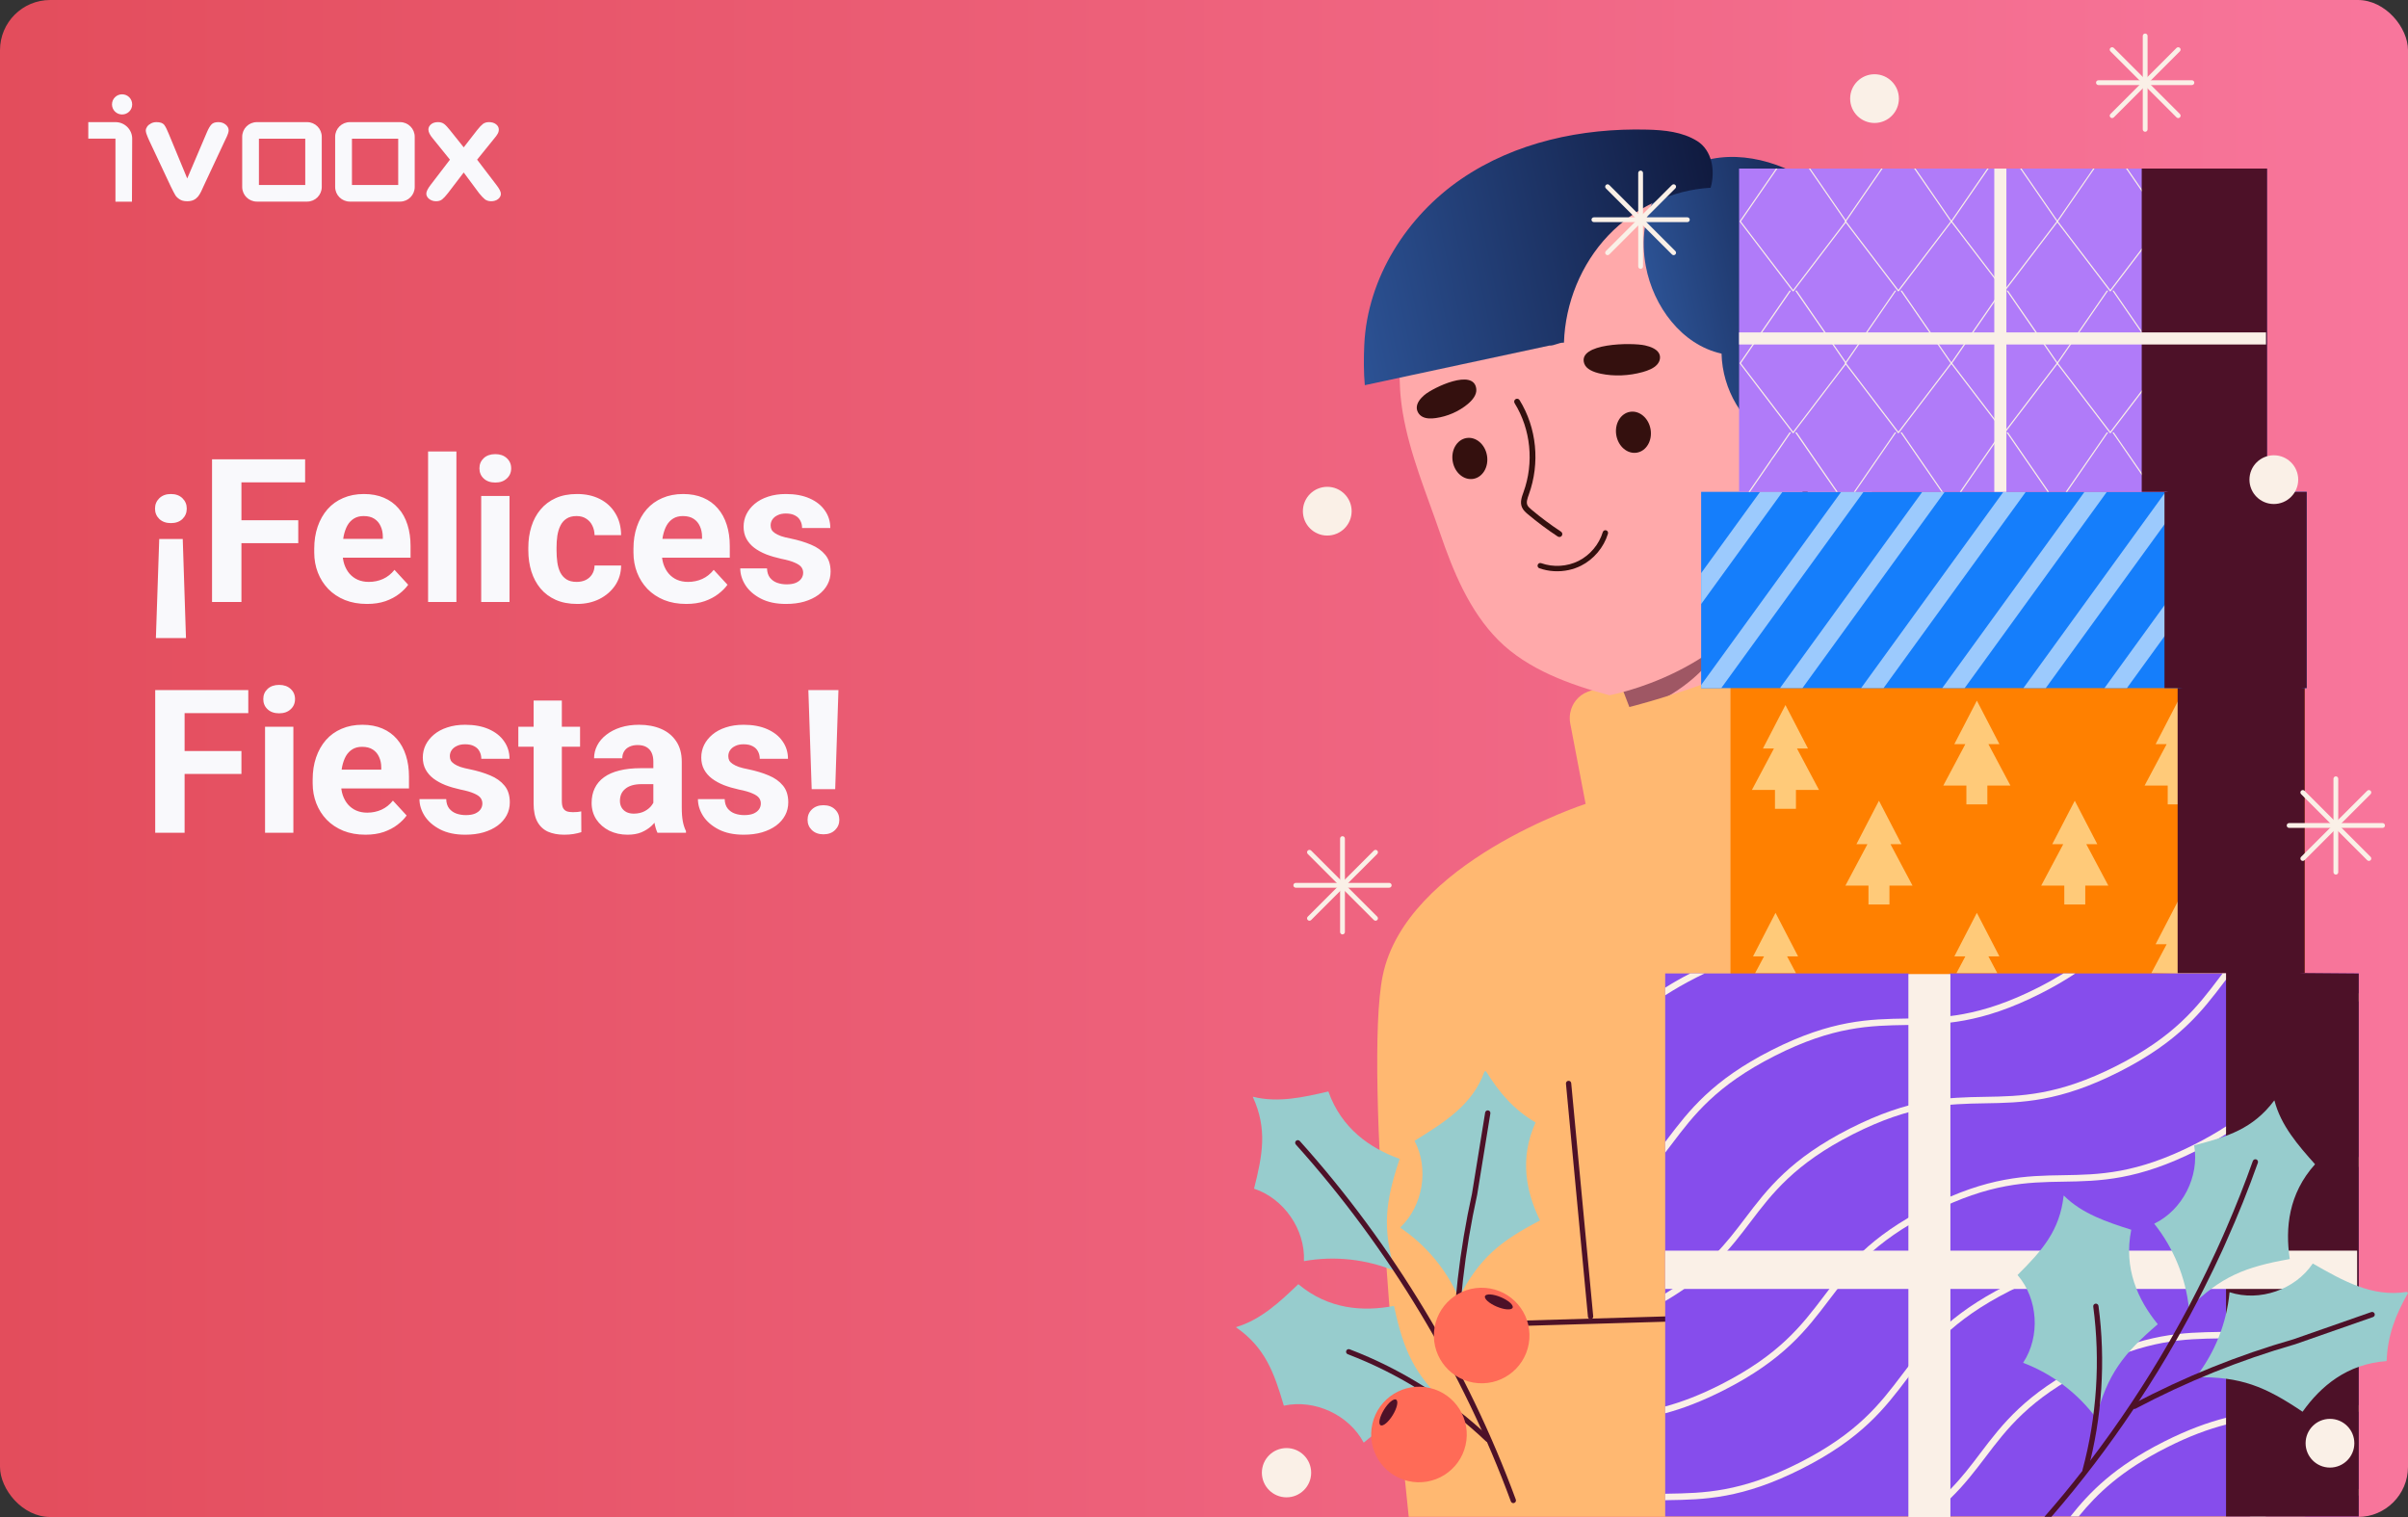 <svg width="1200" height="756" viewBox="0 0 1200 756" fill="none" xmlns="http://www.w3.org/2000/svg">
<rect x="0" y="0" width="1200" height="756" fill="#333333" stroke="none"/>
<rect width="1200" height="756" rx="25" fill="url(#paint0_linear_47_125)"/>
<g clip-path="url(#clip0_47_125)">
<path fill-rule="evenodd" clip-rule="evenodd" d="M65.868 69.085C65.868 64.559 62.132 60.862 57.573 60.862H44V69.085H57.535V100.506H65.759L65.868 69.085ZM65.868 52.045C65.868 49.233 63.642 47 60.84 47C58.075 47 55.812 49.233 55.812 52.045C55.812 54.82 58.075 57.053 60.84 57.053C63.642 57.053 65.868 54.82 65.868 52.045ZM160.344 68.148C160.344 64.129 157.078 60.862 153.054 60.862H128.028C123.966 60.862 120.7 64.129 120.7 68.148V93.178C120.7 97.202 123.966 100.469 128.028 100.469H153.054C157.078 100.469 160.344 97.202 160.344 93.178V68.148ZM206.669 68.148C206.669 64.129 203.402 60.862 199.378 60.862H174.348C170.329 60.862 167.024 64.129 167.024 68.148V93.178C167.024 97.202 170.329 100.469 174.348 100.469H199.378C203.402 100.469 206.669 97.202 206.669 93.178V68.148ZM247.208 61.937C246.276 61.222 245.125 60.862 243.729 60.862C242.508 60.862 241.499 61.146 240.675 61.757C239.846 62.405 238.881 63.409 237.763 64.848L231.088 73.427L224.228 64.848C223.116 63.447 222.183 62.438 221.354 61.794C220.531 61.184 219.522 60.862 218.268 60.862C216.828 60.862 215.683 61.222 214.821 61.937C213.922 62.694 213.491 63.556 213.491 64.559C213.491 65.814 214.244 67.324 215.716 69.047L224.228 79.571L214.603 92.136C213.169 94.007 212.449 95.479 212.449 96.482C212.449 97.486 212.918 98.386 213.851 99.138C214.821 99.896 215.967 100.289 217.298 100.289C218.519 100.289 219.522 100 220.313 99.389C221.104 98.745 222.075 97.741 223.187 96.302L231.088 85.962L238.772 96.302C239.884 97.666 240.855 98.707 241.679 99.356C242.508 99.967 243.549 100.289 244.77 100.289C246.133 100.289 247.279 99.928 248.217 99.215C249.149 98.457 249.613 97.595 249.613 96.553C249.613 95.583 248.861 94.077 247.355 92.136L237.763 79.571L246.276 69.047C247.066 68.148 247.639 67.324 247.999 66.675C248.396 65.994 248.576 65.279 248.576 64.559C248.576 63.518 248.108 62.656 247.208 61.937ZM129.032 69.118H152.121V92.207H129.032V69.118ZM112.443 62.083C111.435 61.255 110.213 60.862 108.779 60.862C107.268 60.862 106.123 61.222 105.403 62.008C104.65 62.765 103.893 64.091 103.102 65.923L93.302 88.941L84.18 66.893C83.318 64.701 82.527 63.158 81.846 62.225C81.126 61.326 79.871 60.862 77.968 60.862C77.036 60.862 76.136 61.042 75.312 61.473C74.484 61.903 73.84 62.405 73.371 63.049C72.903 63.731 72.652 64.379 72.652 65.028C72.652 65.459 72.76 65.961 72.94 66.571C73.12 67.144 73.338 67.755 73.589 68.295L74.342 70.018L85.079 92.856C86.154 95.048 86.911 96.52 87.375 97.273C87.844 98.026 88.526 98.707 89.496 99.318C90.429 99.967 91.683 100.289 93.302 100.289C94.524 100.289 95.599 100.076 96.46 99.678C97.322 99.285 98.041 98.707 98.652 97.993C99.225 97.273 99.765 96.411 100.267 95.37C100.735 94.366 101.128 93.5 101.417 92.856L112.225 69.767C112.38 69.455 112.519 69.16 112.649 68.882C112.79 68.583 112.921 68.304 113.054 68.044C113.267 67.575 113.485 67.035 113.664 66.463C113.84 65.89 113.949 65.383 113.949 64.952C113.949 63.878 113.447 62.907 112.443 62.083ZM198.445 92.207V69.118H175.39V92.207H198.445Z" fill="#F9F9FC"/>
</g>
<path d="M904.239 332.621L809.677 370.327L804.873 357.585L791.02 320.757L786.959 309.969L877.429 232.826L904.239 332.621Z" fill="#FFA9AA"/>
<g opacity="0.54">
<path d="M874.982 283.472C871.077 302.342 861.81 319.942 848.7 333.434C836.768 345.688 821.115 353.51 804.875 357.583L791.02 320.755C800.658 314.497 811.073 309.479 821.579 304.949C838.842 297.518 858.524 292.728 874.982 283.472Z" fill="#4D1128"/>
</g>
<path d="M1148.83 745.769C1148.87 746.928 1148.83 748.056 1148.83 749.085C1148.83 751.789 1148.8 754.076 1148.77 755.911H702.022C698.415 721.591 679.348 533.993 689.043 486.311C700.541 429.714 790.173 400.609 790.173 400.609L782.508 360.495C782.187 358.757 782.187 357.051 782.476 355.408C783.282 350.708 786.47 346.586 791.108 344.784L806.889 339.021L808.95 344.526L809.401 345.653L809.627 346.201L809.917 346.974L810.078 347.425L810.915 349.582L811.978 352.351C811.978 352.351 828.147 348.326 847.728 341.276C847.759 341.276 847.792 341.276 847.824 341.244C852.816 339.473 858.001 337.477 863.251 335.32C879.644 328.527 896.166 319.963 906.312 310.144L905.379 306.538L905.249 306.088L904.991 305.09L904.926 304.864L904.797 304.413L904.57 303.543L904.474 303.189L903.25 298.263C903.25 298.263 913.685 292.661 921.157 295.848C922.574 296.427 923.894 297.361 925.021 298.682C925.827 299.648 926.729 300.871 927.662 302.288C927.888 302.61 928.113 302.996 928.339 303.35C932.236 309.499 936.809 318.514 940.127 325.403C942.285 329.879 943.927 333.419 944.539 334.74C944.669 335.094 944.765 335.287 944.765 335.287C944.765 335.287 954.976 336.671 970.177 339.698C973.237 340.31 976.49 340.985 979.904 341.727C981.643 342.113 983.414 342.5 985.218 342.917C1014.27 349.582 1052.4 360.849 1076.24 377.881C1078.62 379.556 1080.87 381.325 1082.94 383.128C1083.77 383.837 1084.58 384.609 1085.38 385.414C1087.31 387.281 1089.22 389.373 1091.02 391.627C1107.32 411.749 1119.04 445.715 1127.45 485.121C1127.48 485.185 1127.51 485.25 1127.51 485.314C1127.51 485.345 1127.51 485.345 1127.51 485.345C1131.05 501.958 1134.05 519.567 1136.5 537.469C1136.72 538.917 1136.91 540.366 1137.11 541.783C1137.08 541.783 1137.08 541.783 1137.11 541.815C1138.01 548.64 1138.88 555.53 1139.62 562.419C1141.01 574.363 1142.17 586.308 1143.1 598.091C1143.29 599.927 1143.42 601.793 1143.58 603.629C1143.68 604.82 1143.78 606.011 1143.84 607.203C1144.26 612.58 1144.65 617.892 1145 623.172C1145.32 627.841 1145.61 632.444 1145.87 636.984C1145.97 638.755 1146.06 640.525 1146.16 642.265C1146.48 647.868 1146.74 653.339 1147 658.716C1147.03 659.844 1147.09 660.97 1147.13 662.097C1147.19 663.385 1147.22 664.673 1147.29 665.929C1147.32 666.862 1147.35 667.765 1147.38 668.665C1147.87 680.674 1148.22 691.942 1148.45 702.212V702.92C1148.48 704.014 1148.48 705.077 1148.51 706.14C1148.83 722.557 1148.9 736.176 1148.83 745.769Z" fill="#FFB871"/>
<path d="M792.648 657.425C791.977 657.425 791.402 656.914 791.338 656.233L780.375 540.058C780.305 539.334 780.837 538.69 781.562 538.623C782.305 538.545 782.93 539.086 782.998 539.809L793.962 655.984C794.031 656.708 793.499 657.352 792.775 657.419C792.731 657.424 792.688 657.425 792.648 657.425Z" fill="#4D1128"/>
<path d="M760.579 660.714C759.868 660.714 759.283 660.15 759.261 659.435C759.241 658.708 759.813 658.1 760.54 658.079L900.334 653.968C901.138 654.037 901.669 654.521 901.691 655.245C901.711 655.974 901.139 656.58 900.412 656.601L760.618 660.713C760.604 660.714 760.591 660.714 760.579 660.714Z" fill="#4D1128"/>
<path d="M894.372 260.753C892.441 268.976 889.824 277.128 886.305 284.919C863.479 335.56 802.029 346.476 802.029 346.476C782.494 341.262 761.265 333.679 746.682 319.022C732.207 304.476 724.116 284.618 717.588 265.543C710.873 245.911 702.521 226.286 699.061 205.737C688.763 144.594 729.934 86.687 791.024 76.403C852.113 66.12 909.987 107.346 920.285 168.489C926.084 202.91 915.564 236.31 894.364 260.755L894.372 260.753Z" fill="#FFA9AA"/>
<path d="M730.764 218.301C726.047 219.095 722.98 224.292 723.934 229.912C724.88 235.534 729.472 239.441 734.197 238.645C738.915 237.852 741.972 232.648 741.028 227.034C740.082 221.412 735.489 217.506 730.764 218.301Z" fill="#34100E"/>
<path d="M776.307 267.383C771.133 263.972 766.115 260.232 761.402 256.275C760.429 255.459 759.098 254.341 758.441 252.767C757.394 250.276 758.325 247.723 759.233 245.225C764.527 230.565 762.871 213.999 754.793 200.931C754.369 200.248 754.578 199.346 755.26 198.922C755.942 198.499 756.845 198.717 757.259 199.393C765.802 213.219 767.559 230.721 761.874 246.457C761.211 248.298 760.519 250.203 761.123 251.645C761.483 252.501 762.305 253.241 763.276 254.049C767.897 257.933 772.824 261.6 777.911 264.955C778.578 265.4 778.771 266.3 778.326 266.967C778.112 267.299 777.78 267.513 777.418 267.591C777.057 267.668 776.659 267.611 776.316 267.382L776.307 267.383Z" fill="#34100E"/>
<path d="M767.119 283.19C766.42 282.945 766.059 282.165 766.304 281.466C766.556 280.764 767.318 280.399 768.027 280.65C774.023 282.802 781.003 282.38 786.695 279.511C792.386 276.642 796.883 271.298 798.729 265.186C798.946 264.476 799.691 264.072 800.409 264.288C801.119 264.505 801.523 265.251 801.307 265.97C799.255 272.765 794.244 278.724 787.908 281.915C785.952 282.898 783.857 283.625 781.706 284.087C776.881 285.122 771.747 284.837 767.125 283.181L767.119 283.19Z" fill="#34100E"/>
<path d="M812.286 205.237C807.569 206.031 804.511 211.235 805.456 216.849C806.402 222.471 810.994 226.377 815.719 225.582C820.436 224.788 823.496 219.593 822.549 213.971C821.603 208.349 817.011 204.442 812.286 205.237Z" fill="#34100E"/>
<path d="M890.615 258.626C894.012 260.604 897.988 261.44 901.92 261.488C915.24 261.647 927.357 252.953 935.11 242.119C940.652 234.365 944.525 225.212 944.95 215.69C945.384 206.166 942.115 196.293 935.219 189.712C928.323 183.13 917.654 180.376 908.782 183.843C887.445 192.188 864.13 243.253 890.607 258.628L890.615 258.626Z" fill="#FFA9AA"/>
<path d="M901.749 251.69C902.385 251.444 902.71 250.727 902.462 250.082C898.521 239.816 898.152 229.287 901.436 220.446C905.094 210.566 913.527 203.217 922.92 201.706C923.593 201.595 924.053 200.959 923.942 200.285C923.831 199.611 923.188 199.161 922.521 199.262C912.268 200.907 903.078 208.881 899.109 219.583C895.619 228.99 895.987 240.141 900.151 250.973C900.357 251.501 900.884 251.808 901.42 251.76C901.536 251.752 901.646 251.72 901.757 251.688L901.749 251.69Z" fill="#34100E"/>
<path d="M899.366 234.751C900.729 231.164 902.235 228.63 904.099 226.792C906.963 223.976 911.211 222.518 915.199 222.982C919.186 223.446 922.994 225.848 925.132 229.239C925.5 229.816 926.259 229.989 926.845 229.628C927.421 229.261 927.594 228.501 927.233 227.914C924.663 223.843 920.274 221.077 915.492 220.515C910.712 219.96 905.806 221.635 902.375 225.019C900.239 227.116 898.549 229.925 897.06 233.867C896.819 234.507 897.14 235.22 897.78 235.461C897.963 235.531 898.153 235.558 898.325 235.538C898.787 235.497 899.201 235.198 899.372 234.741L899.366 234.751Z" fill="#34100E"/>
<path d="M789.531 181.263C790.523 184.009 794.141 185.486 797.702 186.235C804.316 187.623 811.736 187.334 818.638 185.407C821.347 184.649 824.12 183.559 825.794 181.695C827.361 179.955 827.708 177.661 826.654 175.92C825.439 173.895 822.642 172.797 819.84 172.146C813.388 170.647 785.793 170.886 789.523 181.265L789.531 181.263Z" fill="#34100E"/>
<path d="M735.7 193.907C735.976 196.723 733.817 199.38 731.438 201.361C727.012 205.043 721.378 207.513 715.518 208.341C713.219 208.667 710.751 208.709 708.815 207.67C707 206.689 705.908 204.772 706.045 202.826C706.207 200.564 707.884 198.556 709.737 196.94C713.994 193.219 734.66 183.27 735.7 193.907Z" fill="#34100E"/>
<path d="M931.893 185.247C939.679 165.681 939.143 142.95 930.45 123.767C921.757 104.585 905.02 89.205 885.184 82.164C874.949 78.535 863.784 77.064 853.132 79.165C842.481 81.265 832.395 87.136 826.247 96.096C819.07 106.563 817.836 120.226 820.177 132.702C823.923 152.702 838.051 171.853 857.91 176.225C858.373 194.273 868.317 210.833 883.823 220.081C885.82 211.659 889.677 203.686 895.031 196.897C898.417 192.598 902.472 188.719 907.355 186.234C912.239 183.749 918.017 182.769 923.277 184.272C925.156 184.81 930.055 184.549 931.891 185.239L931.893 185.247Z" fill="url(#paint1_linear_47_125)"/>
<path d="M845.739 70.269C838.327 65.665 829.368 64.813 820.773 64.598C788.289 63.776 755.068 70.829 728.162 89.228C701.263 107.625 681.462 138.276 679.88 171.725C679.582 177.967 679.542 185.725 680.139 191.952L772.048 172.231C774.721 172.321 776.709 170.667 779.382 170.758C780.017 150.936 788.002 131.554 801.353 117.459C814.703 103.356 833.289 94.669 852.476 93.562C854.925 85.093 853.154 74.882 845.749 70.276L845.739 70.269Z" fill="url(#paint2_linear_47_125)"/>
<path d="M1148.53 342.582V484.785H1085.2L862.366 494.701V342.582H1148.53Z" fill="#FF8000"/>
<path d="M895.509 373.035H900.996L889.763 351.359L878.528 373.035H884.015L873.041 393.665H884.537V403.066H889.175H891.33H894.988V393.665H906.483L895.509 373.035Z" fill="#FFCA79"/>
<path d="M942.107 420.709H947.594L936.359 399.035L925.126 420.709H930.611L919.639 441.341H931.134V450.743H935.771H937.926H941.585V441.341H953.081L942.107 420.709Z" fill="#FFCA79"/>
<path d="M1039.69 420.709H1045.17L1033.94 399.035L1022.71 420.709H1028.19L1017.22 441.341H1028.72V450.743H1033.35H1035.51H1039.17V441.341H1050.66L1039.69 420.709Z" fill="#FFCA79"/>
<path d="M990.899 370.842H996.384L985.15 349.166L973.916 370.842H979.403L968.43 391.473H979.925V400.875H984.562H986.718H990.376V391.473H1001.87L990.899 370.842Z" fill="#FFCA79"/>
<path d="M1091.22 370.842H1096.71L1085.47 349.166L1074.24 370.842H1079.73L1068.75 391.473H1080.25V400.875H1084.89H1087.04H1090.7V391.473H1102.19L1091.22 370.842Z" fill="#FFCA79"/>
<path d="M1072.07 484.984L1079.73 470.562H1074.22L1085.46 448.895L1096.71 470.562H1091.23L1098.9 484.984H1072.07Z" fill="#FFCA79"/>
<path d="M990.905 476.614L995.349 484.984H974.962L979.406 476.614H973.931L985.14 454.915L996.38 476.614H990.905Z" fill="#FFCA79"/>
<path d="M890.58 476.614L895.024 484.984H874.636L879.082 476.614H873.606L884.815 454.915L896.054 476.614H890.58Z" fill="#FFCA79"/>
<path d="M1148.52 341.347H1085.2V484.992H1148.52V341.347Z" fill="#4D1128"/>
<path d="M1175.45 485.121V755.718H829.83V485.121H950.96L961.429 490.881L971.896 485.121H1175.45Z" fill="#864DEC"/>
<path d="M849.46 485.126C848.108 485.77 846.755 486.446 845.337 487.153C839.508 490.115 834.387 493.077 829.846 496.008V492.209C833.583 489.827 837.704 487.477 842.278 485.126H849.46Z" fill="#FAF0E7"/>
<path d="M1034.2 485.125C1029.24 488.442 1023.57 491.758 1017.03 495.074C987.177 510.205 968.271 510.496 950.01 510.817C932.103 511.107 913.583 511.396 884.404 526.206C855.192 540.983 844.016 555.728 833.195 570.023C832.1 571.471 830.972 572.953 829.846 574.401V569.089C830.104 568.735 830.362 568.413 830.62 568.058C841.667 553.506 853.1 538.44 882.925 523.307C912.781 508.208 931.686 507.885 949.948 507.596C967.887 507.307 986.406 506.984 1015.59 492.207C1020.26 489.825 1024.44 487.475 1028.28 485.124H1034.2V485.125Z" fill="#FAF0E7"/>
<path d="M1111.66 485.126C1111.63 485.158 1111.63 485.158 1111.63 485.158C1110.85 486.156 1110.08 487.153 1109.34 488.151C1109.02 488.569 1108.73 488.956 1108.41 489.375C1097.36 503.927 1085.96 518.994 1056.1 534.126C1026.25 549.257 1007.34 549.548 989.08 549.838C971.172 550.159 952.653 550.45 923.441 565.227C894.262 580.037 883.086 594.782 872.264 609.043C862.537 621.857 852.488 635.089 829.846 648.386V644.65C850.813 631.933 860.411 619.345 869.686 607.112C880.734 592.56 892.136 577.492 921.992 562.361C951.848 547.23 970.753 546.939 989.015 546.618C1006.92 546.329 1025.44 546.039 1054.65 531.229C1083.83 516.451 1095.04 501.706 1105.86 487.413C1106.44 486.639 1107.02 485.899 1107.6 485.126H1111.66Z" fill="#FAF0E7"/>
<path d="M1175.46 494.848V498.904C1162.32 508.853 1154.82 518.737 1147.47 528.426C1138.39 540.402 1129.02 552.733 1109.34 565.128C1105.12 567.8 1100.42 570.471 1095.17 573.144C1065.31 588.275 1046.41 588.598 1028.15 588.887C1010.24 589.176 991.688 589.499 962.508 604.276C933.328 619.086 922.12 633.831 911.299 648.092C900.251 662.645 888.85 677.712 858.995 692.843C847.947 698.445 838.414 702.019 829.847 704.304V700.923C838.028 698.701 847.11 695.288 857.546 689.976C886.725 675.166 897.933 660.421 908.755 646.16C919.802 631.576 931.204 616.54 961.06 601.409C990.916 586.278 1009.82 585.955 1028.08 585.666C1045.99 585.376 1064.51 585.087 1093.69 570.277C1099.62 567.283 1104.77 564.288 1109.34 561.326C1127.41 549.543 1136.27 537.825 1144.9 526.459C1152.72 516.129 1160.77 505.536 1175.46 494.848Z" fill="#FAF0E7"/>
<path d="M1175.46 576.334V581.292C1166.51 591.497 1154.69 601.831 1134.2 612.199C1124.96 616.867 1116.78 620.15 1109.34 622.437C1092.72 627.525 1079.81 627.749 1067.18 627.942C1049.27 628.232 1030.75 628.521 1001.57 643.331C972.394 658.108 961.185 672.886 950.364 687.147C939.317 701.7 927.915 716.767 898.059 731.865C868.203 746.996 849.297 747.319 831.036 747.608C830.65 747.608 830.231 747.608 829.845 747.64V744.42C830.231 744.387 830.585 744.387 830.972 744.387C848.88 744.098 867.399 743.808 896.611 728.998C925.79 714.222 936.966 699.476 947.788 685.182C958.836 670.63 970.269 655.595 1000.13 640.464C1029.98 625.333 1048.86 625.01 1067.15 624.721C1079.74 624.528 1092.66 624.302 1109.34 619.023C1116.39 616.834 1124.09 613.711 1132.75 609.332C1154.62 598.257 1166.38 587.183 1175.46 576.334Z" fill="#FAF0E7"/>
<path d="M1175.44 646.481V650.119C1174.74 650.505 1174 650.859 1173.26 651.245C1163.43 656.236 1154.8 659.584 1147.01 661.902C1132.38 666.184 1120.63 666.698 1109.32 666.925C1108.29 666.956 1107.26 666.956 1106.23 666.989C1088.33 667.279 1069.81 667.57 1040.63 682.378C1011.41 697.155 1000.24 711.9 989.418 726.195C984.265 732.955 979.048 739.845 971.897 746.799C968.869 749.761 965.456 752.755 961.591 755.717H956.181C962.493 751.21 967.551 746.703 971.898 742.227C977.793 736.175 982.366 730.186 986.842 724.231C997.89 709.678 1009.32 694.611 1039.18 679.48C1069 664.38 1087.91 664.058 1106.2 663.768C1107.23 663.768 1108.26 663.736 1109.33 663.703C1120.57 663.477 1132.26 662.93 1146.88 658.52C1154.32 656.298 1162.53 653.079 1171.81 648.378C1173.06 647.737 1174.25 647.125 1175.44 646.481Z" fill="#FAF0E7"/>
<path d="M1175.45 700.215V703.531C1165.53 705.495 1156.83 705.785 1148.39 705.946C1147.36 705.979 1146.33 705.979 1145.3 706.011C1134.32 706.204 1123.11 706.397 1109.32 709.939C1100.66 712.161 1090.97 715.67 1079.69 721.4C1056.89 732.958 1045.1 744.452 1035.89 755.719H1031.77C1041.43 743.549 1053.47 731.057 1078.21 718.534C1090.13 712.514 1100.27 708.843 1109.32 706.558C1123.01 703.177 1134.25 702.984 1145.23 702.791C1146.26 702.758 1147.29 702.758 1148.32 702.726C1156.76 702.565 1165.46 702.242 1175.45 700.215Z" fill="#FAF0E7"/>
<path d="M1175.45 742.067V745.287C1167.26 745.577 1158.67 746.35 1148.71 748.893C1142.66 750.406 1136.12 752.595 1128.87 755.718H1121.08C1131.51 750.696 1140.53 747.541 1148.71 745.577C1158.63 743.13 1167.26 742.357 1175.45 742.067Z" fill="#FAF0E7"/>
<path d="M1175.45 485.155V755.718H1109.32V482.966L1148.59 484.933L1175.45 485.155Z" fill="#4D1128"/>
<path d="M971.964 485.436H951.029V755.999H971.964V485.436Z" fill="#FAF0E7"/>
<path d="M1174.65 642.345V623.263L829.83 623.263V642.345L1174.65 642.345Z" fill="#FAF0E7"/>
<path d="M1149.52 245.114H847.743V342.922H1149.52V245.114Z" fill="#157EFB"/>
<path d="M888.293 245.114L847.743 301.036V285.614L877.117 245.114H888.293Z" fill="#9CCAFD"/>
<path d="M928.68 245.114L857.761 342.922H847.743V341.375L917.537 245.114H928.68Z" fill="#9CCAFD"/>
<path d="M969.133 245.114L898.212 342.922H887.037L957.956 245.114H969.133Z" fill="#9CCAFD"/>
<path d="M1009.55 245.114L938.633 342.922H927.456L998.377 245.114H1009.55Z" fill="#9CCAFD"/>
<path d="M1049.94 245.114L979.052 342.922H967.877L1038.8 245.114H1049.94Z" fill="#9CCAFD"/>
<path d="M1090.39 245.114L1078.64 261.339L1019.47 342.922H1008.33L1078.64 245.919L1079.22 245.114H1090.39Z" fill="#9CCAFD"/>
<path d="M1130.85 245.114L1078.64 317.1L1059.92 342.922H1048.72L1078.64 301.647L1119.64 245.114H1130.85Z" fill="#9CCAFD"/>
<path d="M1149.52 245.114V342.922H1148.72L1118.35 347.241L1085.67 342.922H1078.64V245.114H1149.52Z" fill="#4D1128"/>
<path d="M1129.78 84.012H866.649V245.114H1129.78V84.012Z" fill="#B07BF9"/>
<path d="M920.163 110.117L919.808 109.634L902.126 84.007H901.45L919.454 110.117L919.615 110.343L919.454 110.536L893.591 144.468L867.568 110.341L885.733 84.006H885.056L866.956 110.213C866.891 110.278 866.891 110.406 866.987 110.503L893.268 145.015L893.333 145.112C893.398 145.177 893.494 145.208 893.591 145.208C893.687 145.208 893.752 145.175 893.817 145.112L893.914 144.984L919.808 111.018L920.163 110.536L920.194 110.504C920.291 110.408 920.291 110.278 920.194 110.215L920.163 110.117Z" fill="#FAF0E7"/>
<path d="M972.435 109.924L954.591 84.007H953.882L972.047 110.343L946.024 144.47L920.163 110.536L920.033 110.343L920.163 110.117L938.166 84.007H937.491L919.808 109.634L919.454 110.117L919.389 110.213C919.357 110.278 919.358 110.406 919.422 110.503L919.454 110.534L919.808 111.017L945.703 145.014L945.8 145.111C945.864 145.175 945.929 145.207 946.026 145.207C946.122 145.207 946.219 145.174 946.252 145.111L946.38 144.982L972.436 110.759L972.629 110.501C972.726 110.405 972.726 110.275 972.629 110.212L972.435 109.924Z" fill="#FAF0E7"/>
<path d="M1025.25 109.859L1007.41 84.006H1006.73L1024.9 110.341L999.843 143.213L998.877 144.468L993.821 137.836L972.854 110.341L991.019 84.006H990.31L972.435 109.924L972.273 110.213C972.177 110.278 972.177 110.406 972.273 110.503L972.435 110.76L993.821 138.77L998.554 144.984L998.651 145.112C998.715 145.177 998.779 145.208 998.877 145.208C998.973 145.208 999.07 145.175 999.135 145.112L999.199 145.015L999.843 144.179L1025.26 110.825L1025.48 110.503C1025.55 110.406 1025.55 110.276 1025.48 110.213L1025.25 109.859Z" fill="#FAF0E7"/>
<path d="M1067.32 123.897L1067.28 123.929L1051.63 144.468L1025.61 110.341L1039.68 89.93L1043.77 84.006H1043.1L1039.2 89.672L1025.25 109.857L1024.99 110.212C1024.96 110.276 1024.96 110.405 1024.99 110.501L1025.25 110.824L1051.31 145.014L1051.4 145.11C1051.44 145.175 1051.53 145.207 1051.63 145.207C1051.73 145.207 1051.82 145.174 1051.85 145.11L1051.95 145.014L1067.28 124.892L1067.31 124.859L1073.05 117.325V116.359L1067.32 123.897ZM1067.32 94.31L1067.28 94.278L1060.2 84.009H1059.49L1067.28 95.309L1067.32 95.341L1073.05 103.68V102.649L1067.32 94.31Z" fill="#FAF0E7"/>
<path d="M920.163 180.784L919.808 180.301L913.85 171.673L909.728 165.653L895.363 144.822H894.622L909.019 165.653L913.173 171.673L919.454 180.784L919.615 181.01L919.454 181.203L914.945 187.127L905.315 199.747L900.775 205.735L900.549 206.025L893.592 215.135L890.371 210.918L889.534 209.823L884.413 203.095L867.569 181.008L874.011 171.672L874.559 170.867L878.166 165.651L886.701 153.289L891.434 146.432L892.529 144.822H891.821L891.015 145.981L886.377 152.71L877.456 165.653L874.268 170.289L873.301 171.673L866.957 180.88C866.892 180.945 866.892 181.073 866.989 181.17L884.573 204.285L889.019 210.113L889.952 211.304L893.27 215.683L893.335 215.779C893.399 215.844 893.496 215.876 893.592 215.876C893.689 215.876 893.754 215.844 893.819 215.779L893.915 215.649L901.355 205.895L901.548 205.637L905.541 200.39L915.171 187.737L919.81 181.685L920.164 181.203L920.196 181.17C920.292 181.073 920.292 180.944 920.196 180.88L920.163 180.784Z" fill="#FAF0E7"/>
<path d="M972.435 180.591L966.282 171.673L962.16 165.653L947.795 144.822H947.086L961.451 165.653L965.605 171.673L972.047 181.01L949.631 210.404L946.024 215.137L942.256 210.179L920.163 181.203L920.033 181.01L920.163 180.784L926.443 171.673L930.598 165.653L944.963 144.822H944.287L929.922 165.653L925.768 171.673L919.81 180.301L919.455 180.784L919.391 180.88C919.359 180.945 919.359 181.073 919.424 181.17L919.455 181.203L919.81 181.685L941.517 210.178L945.705 215.683L945.801 215.779C945.866 215.844 945.931 215.876 946.027 215.876C946.124 215.876 946.22 215.844 946.253 215.779L946.382 215.649L950.343 210.434L972.438 181.426L972.631 181.168C972.727 181.072 972.727 180.942 972.631 180.879L972.435 180.591Z" fill="#FAF0E7"/>
<path d="M1025.25 180.527L1019.17 171.673L1015.01 165.653L1000.65 144.822H999.938L1014.3 165.653L1018.46 171.673L1024.9 181.01L999.843 213.881L998.877 215.137L993.821 208.504L972.854 181.01L979.294 171.673L983.449 165.653L993.821 150.65L997.847 144.822H997.138L993.821 149.619L982.742 165.651L978.587 171.672L972.436 180.589L972.275 180.879C972.178 180.944 972.178 181.072 972.275 181.168L972.436 181.426L993.822 209.436L998.556 215.649L998.652 215.779C998.717 215.844 998.78 215.876 998.878 215.876C998.975 215.876 999.071 215.844 999.136 215.779L999.201 215.683L999.845 214.846L1025.26 181.492L1025.48 181.171C1025.55 181.075 1025.55 180.945 1025.48 180.882L1025.25 180.527Z" fill="#FAF0E7"/>
<path d="M1067.32 194.564L1067.28 194.596L1051.63 215.135L1025.61 181.008L1032.05 171.672L1036.21 165.651L1050.57 144.821H1049.89L1035.53 165.651L1031.37 171.672L1025.25 180.526L1025 180.88C1024.96 180.945 1024.96 181.073 1025 181.17L1025.25 181.491L1051.31 215.681L1051.41 215.778C1051.44 215.842 1051.53 215.874 1051.63 215.874C1051.73 215.874 1051.82 215.842 1051.86 215.778L1051.95 215.681L1067.28 195.559L1067.32 195.527L1073.05 187.994V187.027L1067.32 194.564ZM1071.92 171.673L1067.77 165.653L1067.32 165.009L1067.28 164.977L1053.37 144.824H1052.69L1067.06 165.654L1067.28 165.977L1067.32 166.008L1071.21 171.675L1073.05 174.347V173.318L1071.92 171.673Z" fill="#FAF0E7"/>
<path d="M891.819 215.492L886.988 222.51L883.993 226.856L882.64 228.755L882.607 228.787V228.819L878.067 235.451L873.17 242.534L871.398 245.11H872.107L873.235 243.469L878.646 235.614L882.575 229.916V229.754L882.607 229.721L884.186 227.596L887.117 223.411V223.38L892.528 215.492H891.819ZM900.289 222.638L898.551 220.095L895.363 215.492H894.622L898.198 220.676L899.937 223.219L915.074 245.112H915.782L900.289 222.638Z" fill="#FAF0E7"/>
<path d="M944.286 215.492L925.54 242.695L923.865 245.11H924.542L925.186 244.209L925.217 244.177V244.145L944.961 215.492H944.286ZM947.796 215.492H947.087L967.507 245.11H968.184L947.796 215.492Z" fill="#FAF0E7"/>
<path d="M997.137 215.492L993.82 220.288L987.925 228.82L976.685 245.11H977.393L988.344 229.238L993.82 221.318L997.846 215.49L997.137 215.492ZM1000.65 215.492H999.939L1020.36 245.11H1021.07L1000.65 215.492Z" fill="#FAF0E7"/>
<path d="M1049.89 215.492L1029.44 245.11H1030.15L1050.57 215.492H1049.89ZM1067.32 235.677L1067.28 235.645L1053.37 215.492H1052.69L1067.28 236.643L1067.32 236.675L1073.05 245.014V243.983L1067.32 235.677Z" fill="#FAF0E7"/>
<path d="M1129.8 251.175L1079.22 245.111H1067.3V84H1129.8V251.175Z" fill="#4D1128"/>
<path d="M1129.23 165.657H866.649V171.678H1129.23V165.657Z" fill="#FAF0E7"/>
<path d="M999.858 84.012H993.835V245.114H999.858V84.012Z" fill="#FAF0E7"/>
<path d="M695.155 633.413C680.96 627.508 665.06 625.772 649.924 628.474C649.858 628.485 649.8 628.435 649.803 628.369C650.48 612.767 639.852 597.34 625.026 592.412C624.974 592.394 624.944 592.34 624.958 592.285C629.146 575.698 631.665 562.662 624.365 546.729C624.327 546.648 624.395 546.563 624.482 546.585C636.827 549.662 649.489 546.873 661.885 543.948C661.938 543.935 661.991 543.966 662.009 544.017C668.602 562.514 682.776 572.196 697.411 577.491C697.465 577.511 697.493 577.571 697.474 577.626C690.361 598.868 688.773 611.909 695.155 633.413Z" fill="#97CCCD"/>
<path d="M721.127 700.106C705.903 702.248 691.332 708.847 679.682 718.875C679.632 718.918 679.557 718.904 679.524 718.845C672.16 705.071 655.156 697.203 639.885 700.507C639.83 700.518 639.777 700.487 639.761 700.433C634.917 684.025 630.447 671.523 616.047 661.524C615.974 661.474 615.988 661.366 616.073 661.341C628.266 657.707 637.744 648.863 646.923 640.037C646.962 640 647.024 639.998 647.066 640.033C662.161 652.596 679.292 653.717 694.586 650.827C694.642 650.817 694.697 650.854 694.71 650.912C699.407 672.813 704.682 684.846 721.127 700.106Z" fill="#97CCCD"/>
<path d="M754.15 749.082C753.613 749.082 753.108 748.752 752.913 748.218C729.039 683.325 691.99 621.828 645.77 570.38C645.284 569.839 645.329 569.005 645.869 568.52C646.412 568.035 647.245 568.081 647.73 568.619C694.173 620.314 731.4 682.105 755.386 747.309C755.637 747.992 755.287 748.749 754.604 749C754.454 749.056 754.3 749.082 754.15 749.082Z" fill="#4D1128"/>
<path d="M741.443 718.666C741.116 718.666 740.789 718.545 740.534 718.303C720.856 699.57 697.035 684.557 671.645 674.887C670.966 674.628 670.624 673.867 670.883 673.186C671.141 672.504 671.899 672.159 672.585 672.424C698.298 682.218 722.424 697.422 742.352 716.395C742.879 716.896 742.899 717.73 742.397 718.257C742.14 718.529 741.792 718.666 741.443 718.666Z" fill="#4D1128"/>
<path d="M726.946 646.803C720.833 632.702 710.597 620.414 697.828 611.852C697.772 611.815 697.766 611.739 697.815 611.693C709.141 600.935 712.209 582.457 704.965 568.621C704.939 568.572 704.956 568.511 705.004 568.482C719.54 559.452 733.905 550.63 739.72 534.096C739.749 534.013 740.458 533.776 740.505 533.851C747.251 544.635 754.203 552.831 765.154 559.331C765.2 559.359 765.217 559.418 765.196 559.467C757.091 577.353 760.564 594.16 767.417 608.129C767.443 608.181 767.42 608.244 767.368 608.27C747.493 618.617 737.291 626.899 726.946 646.803Z" fill="#97CCCD"/>
<path d="M725.102 681.875C725.099 681.875 725.093 681.875 725.089 681.875C724.361 681.869 723.778 681.273 723.784 680.544C724.06 651.795 727.346 622.976 733.549 594.888L740.106 554.454C740.221 553.738 740.891 553.259 741.619 553.365C742.336 553.481 742.826 554.159 742.708 554.877L736.136 595.385C729.959 623.368 726.693 652.004 726.418 680.571C726.412 681.293 725.823 681.875 725.102 681.875Z" fill="#4D1128"/>
<path d="M762.128 667.355C761.137 680.467 749.699 690.295 736.582 689.303C723.463 688.312 713.633 676.879 714.624 663.767C715.615 650.655 727.052 640.827 740.171 641.819C753.289 642.808 763.12 654.242 762.128 667.355Z" fill="#FF6B57"/>
<path d="M753.81 651.701C753.261 653.007 749.735 652.774 745.932 651.179C742.129 649.583 739.491 647.23 740.04 645.924C740.589 644.618 744.117 644.851 747.92 646.447C751.72 648.041 754.359 650.394 753.81 651.701Z" fill="#4D1128"/>
<path d="M712.512 691.686C725.327 694.658 733.304 707.452 730.331 720.262C727.358 733.072 714.559 741.047 701.744 738.075C688.929 735.103 680.952 722.308 683.925 709.499C686.898 696.689 699.698 688.713 712.512 691.686Z" fill="#FF6B57"/>
<path d="M695.77 697.526C696.979 698.266 696.211 701.716 694.056 705.231C691.899 708.746 689.174 710.994 687.965 710.254C686.757 709.513 687.525 706.063 689.68 702.548C691.835 699.033 694.561 696.786 695.77 697.526Z" fill="#4D1128"/>
<path d="M1090.82 652.036C1089.25 636.748 1083.19 621.95 1073.6 609.94C1073.55 609.887 1073.57 609.814 1073.63 609.784C1087.67 602.937 1096.17 586.242 1093.43 570.866C1093.42 570.811 1093.46 570.759 1093.51 570.746C1110.09 566.514 1122.76 562.511 1133.29 548.497C1133.34 548.427 1133.45 548.446 1133.47 548.531C1136.65 560.844 1145.14 570.64 1153.62 580.136C1153.66 580.177 1153.66 580.237 1153.62 580.279C1140.5 594.893 1138.75 611.964 1141.07 627.348C1141.08 627.406 1141.04 627.459 1140.99 627.469C1118.91 631.348 1106.69 636.172 1090.82 652.036Z" fill="#97CCCD"/>
<path d="M1044.57 706.664C1035.43 694.309 1022.67 684.654 1008.3 679.201C1008.24 679.178 1008.21 679.105 1008.25 679.048C1016.85 666.01 1015.66 647.317 1005.47 635.475C1005.44 635.433 1005.44 635.37 1005.48 635.331C1017.59 623.25 1026.45 613.359 1028.38 595.94C1028.39 595.852 1028.49 595.813 1028.55 595.875C1037.56 604.855 1049.86 608.963 1062 612.819C1062.05 612.836 1062.08 612.888 1062.07 612.943C1058.22 632.198 1065.41 647.783 1075.24 659.841C1075.28 659.885 1075.27 659.952 1075.23 659.989C1058.21 674.563 1050.15 684.936 1044.57 706.664Z" fill="#97CCCD"/>
<path d="M1125.19 579.451C1120.49 592.683 1115.24 605.786 1109.44 618.697C1109.38 618.89 1109.28 619.083 1109.19 619.276C1108.61 620.563 1108.03 621.884 1107.45 623.171C1107.42 623.203 1107.42 623.203 1107.42 623.236C1104.48 629.642 1101.42 635.985 1098.24 642.263C1097.37 644.066 1096.43 645.837 1095.5 647.64C1092.5 653.468 1089.38 659.23 1086.16 664.961C1085.52 666.121 1084.84 667.28 1084.19 668.439C1078.43 678.547 1072.34 688.464 1065.93 698.155C1065.06 699.476 1064.19 700.795 1063.32 702.115C1050.73 720.917 1037.01 738.946 1022.29 755.912H1018.81C1025.35 748.443 1031.7 740.781 1037.82 732.893C1039.1 731.251 1040.39 729.577 1041.65 727.903C1055.92 709.167 1069.06 689.431 1080.88 668.923C1081.55 667.763 1082.23 666.573 1082.91 665.382C1085.58 660.682 1088.19 655.917 1090.73 651.152C1092.28 648.19 1093.79 645.228 1095.31 642.266C1098.33 636.277 1101.26 630.225 1104.07 624.14C1104.23 623.817 1104.39 623.496 1104.52 623.174C1104.97 622.208 1105.42 621.243 1105.84 620.277C1107.06 617.572 1108.29 614.868 1109.45 612.131C1114.24 601.088 1118.66 589.885 1122.68 578.584C1122.94 577.907 1123.68 577.553 1124.39 577.779C1125.06 578.035 1125.42 578.776 1125.19 579.451Z" fill="#4D1128"/>
<path d="M1039.1 734.053C1038.98 734.053 1038.87 734.039 1038.75 734.007C1038.05 733.817 1037.64 733.094 1037.83 732.391C1044.91 706.171 1046.75 678.082 1043.15 651.159C1043.05 650.438 1043.56 649.775 1044.28 649.679C1045 649.578 1045.66 650.09 1045.76 650.81C1049.41 678.078 1047.55 706.524 1040.37 733.08C1040.21 733.666 1039.68 734.053 1039.1 734.053Z" fill="#4D1128"/>
<path d="M1094.21 686.352C1103.7 674.256 1109.62 659.403 1111.06 644.101C1111.07 644.034 1111.13 643.993 1111.19 644.013C1126.05 648.832 1143.76 642.717 1152.48 629.753C1152.51 629.707 1152.57 629.694 1152.62 629.721C1167.49 638.187 1182.1 646.599 1199.41 643.824C1199.5 643.81 1200.04 644.32 1200 644.397C1193.73 655.466 1189.84 665.484 1189.35 678.206C1189.35 678.261 1189.3 678.304 1189.25 678.307C1169.66 679.717 1156.54 690.783 1147.52 703.466C1147.49 703.513 1147.42 703.523 1147.37 703.49C1128.8 690.964 1116.65 685.95 1094.21 686.352Z" fill="#97CCCD"/>
<path d="M1063.66 702.15C1063.18 702.15 1062.73 701.895 1062.49 701.45C1062.15 700.807 1062.39 700.009 1063.04 699.669C1088.45 686.197 1115.36 675.339 1143.01 667.397L1181.69 653.873C1182.37 653.629 1183.13 653.992 1183.37 654.68C1183.61 655.367 1183.25 656.119 1182.56 656.359L1143.81 669.905C1116.26 677.821 1089.53 688.61 1064.27 701.995C1064.07 702.101 1063.86 702.15 1063.66 702.15Z" fill="#4D1128"/>
<path d="M685.489 458.849C685.184 458.849 684.877 458.731 684.645 458.499L651.706 425.574C651.239 425.108 651.239 424.352 651.706 423.885C652.173 423.419 652.929 423.419 653.396 423.885L686.335 456.81C686.801 457.276 686.801 458.032 686.335 458.499C686.101 458.732 685.795 458.849 685.489 458.849Z" fill="#FAF0E7"/>
<path d="M669.02 465.668C668.36 465.668 667.824 465.132 667.824 464.473V417.909C667.824 417.25 668.36 416.714 669.02 416.714C669.679 416.714 670.215 417.25 670.215 417.909V464.473C670.215 465.132 669.679 465.668 669.02 465.668Z" fill="#FAF0E7"/>
<path d="M652.55 458.849C652.245 458.849 651.938 458.731 651.706 458.499C651.239 458.032 651.239 457.276 651.706 456.81L684.645 423.885C685.112 423.419 685.868 423.419 686.335 423.885C686.801 424.352 686.801 425.108 686.335 425.574L653.396 458.499C653.163 458.732 652.856 458.849 652.55 458.849Z" fill="#FAF0E7"/>
<path d="M692.311 442.388H645.729C645.07 442.388 644.534 441.853 644.534 441.193C644.534 440.534 645.07 439.998 645.729 439.998H692.311C692.971 439.998 693.507 440.534 693.507 441.193C693.507 441.853 692.971 442.388 692.311 442.388Z" fill="#FAF0E7"/>
<path d="M1085.49 58.849C1085.18 58.849 1084.88 58.731 1084.65 58.499L1051.71 25.574C1051.24 25.108 1051.24 24.352 1051.71 23.885C1052.17 23.419 1052.93 23.419 1053.4 23.885L1086.33 56.81C1086.8 57.276 1086.8 58.032 1086.33 58.499C1086.1 58.732 1085.79 58.849 1085.49 58.849Z" fill="#FAF0E7"/>
<path d="M1069.02 65.668C1068.36 65.668 1067.82 65.132 1067.82 64.473V17.909C1067.82 17.25 1068.36 16.714 1069.02 16.714C1069.68 16.714 1070.22 17.25 1070.22 17.909V64.473C1070.22 65.132 1069.68 65.668 1069.02 65.668Z" fill="#FAF0E7"/>
<path d="M1052.55 58.849C1052.24 58.849 1051.94 58.731 1051.71 58.499C1051.24 58.032 1051.24 57.276 1051.71 56.81L1084.65 23.885C1085.11 23.419 1085.87 23.419 1086.33 23.885C1086.8 24.352 1086.8 25.108 1086.33 25.574L1053.4 58.499C1053.16 58.732 1052.86 58.849 1052.55 58.849Z" fill="#FAF0E7"/>
<path d="M1092.31 42.388H1045.73C1045.07 42.388 1044.53 41.853 1044.53 41.193C1044.53 40.534 1045.07 39.998 1045.73 39.998H1092.31C1092.97 39.998 1093.51 40.534 1093.51 41.193C1093.51 41.853 1092.97 42.388 1092.31 42.388Z" fill="#FAF0E7"/>
<path d="M834.05 127.156C833.744 127.156 833.439 127.039 833.206 126.806L800.268 93.88C799.801 93.413 799.801 92.657 800.268 92.191C800.735 91.724 801.491 91.724 801.958 92.191L834.895 125.117C835.362 125.583 835.362 126.339 834.895 126.806C834.662 127.039 834.356 127.156 834.05 127.156Z" fill="#FAF0E7"/>
<path d="M817.58 133.975C816.92 133.975 816.384 133.44 816.384 132.78V86.215C816.384 85.555 816.92 85.019 817.58 85.019C818.24 85.019 818.776 85.555 818.776 86.215V132.78C818.776 133.44 818.24 133.975 817.58 133.975Z" fill="#FAF0E7"/>
<path d="M801.112 127.156C800.807 127.156 800.501 127.039 800.268 126.806C799.801 126.339 799.801 125.583 800.268 125.117L833.206 92.191C833.672 91.724 834.428 91.724 834.895 92.191C835.362 92.657 835.362 93.413 834.895 93.88L801.958 126.806C801.724 127.039 801.419 127.156 801.112 127.156Z" fill="#FAF0E7"/>
<path d="M840.873 110.693H794.291C793.631 110.693 793.096 110.157 793.096 109.497C793.096 108.838 793.631 108.302 794.291 108.302H840.873C841.533 108.302 842.069 108.838 842.069 109.497C842.067 110.157 841.532 110.693 840.873 110.693Z" fill="#FAF0E7"/>
<path d="M1180.51 429.042C1180.21 429.042 1179.9 428.923 1179.67 428.692L1146.73 395.766C1146.26 395.299 1146.26 394.543 1146.73 394.076C1147.2 393.61 1147.95 393.61 1148.42 394.076L1181.36 427.003C1181.82 427.469 1181.82 428.225 1181.36 428.692C1181.12 428.923 1180.82 429.042 1180.51 429.042Z" fill="#FAF0E7"/>
<path d="M1164.05 435.86C1163.39 435.86 1162.85 435.324 1162.85 434.664V388.1C1162.85 387.441 1163.39 386.905 1164.05 386.905C1164.7 386.905 1165.24 387.441 1165.24 388.1V434.664C1165.24 435.325 1164.7 435.86 1164.05 435.86Z" fill="#FAF0E7"/>
<path d="M1147.57 429.042C1147.27 429.042 1146.96 428.923 1146.73 428.692C1146.26 428.225 1146.26 427.469 1146.73 427.003L1179.67 394.076C1180.13 393.61 1180.89 393.61 1181.36 394.076C1181.82 394.543 1181.82 395.299 1181.36 395.766L1148.42 428.692C1148.19 428.923 1147.88 429.042 1147.57 429.042Z" fill="#FAF0E7"/>
<path d="M1187.33 412.578H1140.75C1140.09 412.578 1139.56 412.042 1139.56 411.383C1139.56 410.723 1140.09 410.188 1140.75 410.188H1187.33C1187.99 410.188 1188.53 410.723 1188.53 411.383C1188.53 412.042 1187.99 412.578 1187.33 412.578Z" fill="#FAF0E7"/>
<path d="M661.429 266.893C668.138 266.893 673.577 261.457 673.577 254.75C673.577 248.044 668.138 242.607 661.429 242.607C654.72 242.607 649.281 248.044 649.281 254.75C649.281 261.457 654.72 266.893 661.429 266.893Z" fill="#FAF0E7"/>
<path d="M1133.14 251.175C1139.85 251.175 1145.29 245.738 1145.29 239.032C1145.29 232.325 1139.85 226.889 1133.14 226.889C1126.43 226.889 1120.99 232.325 1120.99 239.032C1120.99 245.738 1126.43 251.175 1133.14 251.175Z" fill="#FAF0E7"/>
<path d="M1173.26 719.23C1173.26 725.936 1167.82 731.373 1161.11 731.373C1154.41 731.373 1148.97 725.937 1148.97 719.23C1148.97 712.524 1154.41 707.087 1161.11 707.087C1167.82 707.087 1173.26 712.524 1173.26 719.23Z" fill="#FAF0E7"/>
<path d="M641.121 746.2C647.904 746.2 653.403 740.703 653.403 733.923C653.403 727.142 647.904 721.646 641.121 721.646C634.338 721.646 628.839 727.142 628.839 733.923C628.839 740.703 634.338 746.2 641.121 746.2Z" fill="#FAF0E7"/>
<path d="M934.148 61.286C940.857 61.286 946.296 55.85 946.296 49.143C946.296 42.437 940.857 37 934.148 37C927.439 37 922 42.437 922 49.143C922 55.85 927.439 61.286 934.148 61.286Z" fill="#FAF0E7"/>
<path d="M77.689 317.969L79.35 268.604H91.068L92.68 317.969H77.689ZM93.07 253.467C93.07 255.518 92.354 257.243 90.922 258.643C89.49 260.01 87.569 260.693 85.16 260.693C82.784 260.693 80.863 260.01 79.398 258.643C77.966 257.243 77.25 255.518 77.25 253.467C77.25 251.416 77.966 249.691 79.398 248.291C80.863 246.891 82.784 246.191 85.16 246.191C87.569 246.191 89.49 246.891 90.922 248.291C92.354 249.691 93.07 251.416 93.07 253.467ZM120.316 228.906V300H105.668V228.906H120.316ZM148.637 259.277V270.703H116.312V259.277H148.637ZM152.055 228.906V240.381H116.312V228.906H152.055ZM182.914 300.977C178.812 300.977 175.134 300.326 171.879 299.023C168.624 297.689 165.857 295.85 163.578 293.506C161.332 291.162 159.607 288.444 158.402 285.352C157.198 282.227 156.596 278.906 156.596 275.391V273.438C156.596 269.434 157.165 265.771 158.305 262.451C159.444 259.131 161.072 256.25 163.188 253.809C165.336 251.367 167.94 249.495 171 248.193C174.06 246.859 177.51 246.191 181.352 246.191C185.095 246.191 188.415 246.81 191.312 248.047C194.21 249.284 196.635 251.042 198.588 253.32C200.574 255.599 202.071 258.333 203.08 261.523C204.089 264.681 204.594 268.197 204.594 272.07V277.93H162.602V268.555H190.775V267.48C190.775 265.527 190.417 263.786 189.701 262.256C189.018 260.693 187.976 259.456 186.576 258.545C185.176 257.633 183.386 257.178 181.205 257.178C179.35 257.178 177.755 257.585 176.42 258.398C175.085 259.212 173.995 260.352 173.148 261.816C172.335 263.281 171.716 265.007 171.293 266.992C170.902 268.945 170.707 271.094 170.707 273.438V275.391C170.707 277.507 171 279.46 171.586 281.25C172.204 283.04 173.067 284.587 174.174 285.889C175.313 287.191 176.68 288.2 178.275 288.916C179.903 289.632 181.742 289.99 183.793 289.99C186.332 289.99 188.692 289.502 190.873 288.525C193.087 287.516 194.991 286.003 196.586 283.984L203.422 291.406C202.315 293.001 200.801 294.531 198.881 295.996C196.993 297.461 194.714 298.665 192.045 299.609C189.376 300.521 186.332 300.977 182.914 300.977ZM227.445 225V300H213.334V225H227.445ZM253.91 247.168V300H239.799V247.168H253.91ZM238.92 233.398C238.92 231.348 239.636 229.655 241.068 228.32C242.501 226.986 244.421 226.318 246.83 226.318C249.206 226.318 251.111 226.986 252.543 228.32C254.008 229.655 254.74 231.348 254.74 233.398C254.74 235.449 254.008 237.142 252.543 238.477C251.111 239.811 249.206 240.479 246.83 240.479C244.421 240.479 242.501 239.811 241.068 238.477C239.636 237.142 238.92 235.449 238.92 233.398ZM287.357 289.99C289.083 289.99 290.613 289.665 291.947 289.014C293.282 288.33 294.324 287.386 295.072 286.182C295.854 284.945 296.26 283.496 296.293 281.836H309.525C309.493 285.547 308.5 288.851 306.547 291.748C304.594 294.613 301.973 296.875 298.686 298.535C295.398 300.163 291.719 300.977 287.65 300.977C283.549 300.977 279.968 300.293 276.908 298.926C273.881 297.559 271.358 295.671 269.34 293.262C267.322 290.82 265.808 287.988 264.799 284.766C263.79 281.51 263.285 278.027 263.285 274.316V272.9C263.285 269.157 263.79 265.674 264.799 262.451C265.808 259.196 267.322 256.364 269.34 253.955C271.358 251.514 273.881 249.609 276.908 248.242C279.936 246.875 283.484 246.191 287.553 246.191C291.882 246.191 295.674 247.021 298.93 248.682C302.217 250.342 304.789 252.718 306.645 255.811C308.533 258.87 309.493 262.5 309.525 266.699H296.293C296.26 264.941 295.886 263.346 295.17 261.914C294.486 260.482 293.477 259.342 292.143 258.496C290.84 257.617 289.229 257.178 287.309 257.178C285.258 257.178 283.581 257.617 282.279 258.496C280.977 259.342 279.968 260.514 279.252 262.012C278.536 263.477 278.031 265.153 277.738 267.041C277.478 268.896 277.348 270.85 277.348 272.9V274.316C277.348 276.367 277.478 278.337 277.738 280.225C277.999 282.113 278.487 283.789 279.203 285.254C279.952 286.719 280.977 287.874 282.279 288.721C283.581 289.567 285.274 289.99 287.357 289.99ZM341.996 300.977C337.895 300.977 334.216 300.326 330.961 299.023C327.706 297.689 324.939 295.85 322.66 293.506C320.414 291.162 318.689 288.444 317.484 285.352C316.28 282.227 315.678 278.906 315.678 275.391V273.438C315.678 269.434 316.247 265.771 317.387 262.451C318.526 259.131 320.154 256.25 322.27 253.809C324.418 251.367 327.022 249.495 330.082 248.193C333.142 246.859 336.592 246.191 340.434 246.191C344.177 246.191 347.497 246.81 350.395 248.047C353.292 249.284 355.717 251.042 357.67 253.32C359.656 255.599 361.153 258.333 362.162 261.523C363.171 264.681 363.676 268.197 363.676 272.07V277.93H321.684V268.555H349.857V267.48C349.857 265.527 349.499 263.786 348.783 262.256C348.1 260.693 347.058 259.456 345.658 258.545C344.258 257.633 342.468 257.178 340.287 257.178C338.432 257.178 336.837 257.585 335.502 258.398C334.167 259.212 333.077 260.352 332.23 261.816C331.417 263.281 330.798 265.007 330.375 266.992C329.984 268.945 329.789 271.094 329.789 273.438V275.391C329.789 277.507 330.082 279.46 330.668 281.25C331.286 283.04 332.149 284.587 333.256 285.889C334.395 287.191 335.762 288.2 337.357 288.916C338.985 289.632 340.824 289.99 342.875 289.99C345.414 289.99 347.774 289.502 349.955 288.525C352.169 287.516 354.073 286.003 355.668 283.984L362.504 291.406C361.397 293.001 359.883 294.531 357.963 295.996C356.075 297.461 353.796 298.665 351.127 299.609C348.458 300.521 345.414 300.977 341.996 300.977ZM400.248 285.4C400.248 284.391 399.955 283.48 399.369 282.666C398.783 281.852 397.693 281.104 396.098 280.42C394.535 279.704 392.273 279.053 389.311 278.467C386.641 277.881 384.151 277.148 381.84 276.27C379.561 275.358 377.576 274.268 375.883 272.998C374.223 271.729 372.921 270.231 371.977 268.506C371.033 266.748 370.561 264.746 370.561 262.5C370.561 260.286 371.033 258.203 371.977 256.25C372.953 254.297 374.337 252.572 376.127 251.074C377.95 249.544 380.163 248.356 382.768 247.51C385.404 246.631 388.367 246.191 391.654 246.191C396.244 246.191 400.183 246.924 403.471 248.389C406.791 249.854 409.33 251.872 411.088 254.443C412.878 256.982 413.773 259.88 413.773 263.135H399.711C399.711 261.768 399.418 260.547 398.832 259.473C398.279 258.366 397.4 257.503 396.195 256.885C395.023 256.234 393.493 255.908 391.605 255.908C390.043 255.908 388.692 256.185 387.553 256.738C386.413 257.259 385.535 257.975 384.916 258.887C384.33 259.766 384.037 260.742 384.037 261.816C384.037 262.63 384.2 263.363 384.525 264.014C384.883 264.632 385.453 265.202 386.234 265.723C387.016 266.243 388.025 266.732 389.262 267.188C390.531 267.611 392.094 268.001 393.949 268.359C397.758 269.141 401.16 270.166 404.154 271.436C407.149 272.673 409.525 274.365 411.283 276.514C413.041 278.63 413.92 281.413 413.92 284.863C413.92 287.207 413.399 289.355 412.357 291.309C411.316 293.262 409.818 294.971 407.865 296.436C405.912 297.868 403.568 298.991 400.834 299.805C398.132 300.586 395.089 300.977 391.703 300.977C386.788 300.977 382.621 300.098 379.203 298.34C375.818 296.582 373.246 294.352 371.488 291.65C369.763 288.916 368.9 286.117 368.9 283.252H382.23C382.296 285.173 382.784 286.719 383.695 287.891C384.639 289.062 385.827 289.909 387.26 290.43C388.725 290.951 390.303 291.211 391.996 291.211C393.819 291.211 395.333 290.967 396.537 290.479C397.742 289.958 398.653 289.274 399.271 288.428C399.923 287.549 400.248 286.54 400.248 285.4ZM91.996 343.906V415H77.348V343.906H91.996ZM120.316 374.277V385.703H87.992V374.277H120.316ZM123.734 343.906V355.381H87.992V343.906H123.734ZM146.195 362.168V415H132.084V362.168H146.195ZM131.205 348.398C131.205 346.348 131.921 344.655 133.354 343.32C134.786 341.986 136.706 341.318 139.115 341.318C141.492 341.318 143.396 341.986 144.828 343.32C146.293 344.655 147.025 346.348 147.025 348.398C147.025 350.449 146.293 352.142 144.828 353.477C143.396 354.811 141.492 355.479 139.115 355.479C136.706 355.479 134.786 354.811 133.354 353.477C131.921 352.142 131.205 350.449 131.205 348.398ZM182.133 415.977C178.031 415.977 174.353 415.326 171.098 414.023C167.842 412.689 165.076 410.85 162.797 408.506C160.551 406.162 158.826 403.444 157.621 400.352C156.417 397.227 155.814 393.906 155.814 390.391V388.438C155.814 384.434 156.384 380.771 157.523 377.451C158.663 374.131 160.29 371.25 162.406 368.809C164.555 366.367 167.159 364.495 170.219 363.193C173.279 361.859 176.729 361.191 180.57 361.191C184.314 361.191 187.634 361.81 190.531 363.047C193.428 364.284 195.854 366.042 197.807 368.32C199.792 370.599 201.29 373.333 202.299 376.523C203.308 379.681 203.812 383.197 203.812 387.07V392.93H161.82V383.555H189.994V382.48C189.994 380.527 189.636 378.786 188.92 377.256C188.236 375.693 187.195 374.456 185.795 373.545C184.395 372.633 182.605 372.178 180.424 372.178C178.568 372.178 176.973 372.585 175.639 373.398C174.304 374.212 173.214 375.352 172.367 376.816C171.553 378.281 170.935 380.007 170.512 381.992C170.121 383.945 169.926 386.094 169.926 388.438V390.391C169.926 392.507 170.219 394.46 170.805 396.25C171.423 398.04 172.286 399.587 173.393 400.889C174.532 402.191 175.899 403.2 177.494 403.916C179.122 404.632 180.961 404.99 183.012 404.99C185.551 404.99 187.911 404.502 190.092 403.525C192.305 402.516 194.21 401.003 195.805 398.984L202.641 406.406C201.534 408.001 200.02 409.531 198.1 410.996C196.212 412.461 193.933 413.665 191.264 414.609C188.594 415.521 185.551 415.977 182.133 415.977ZM240.385 400.4C240.385 399.391 240.092 398.48 239.506 397.666C238.92 396.852 237.829 396.104 236.234 395.42C234.672 394.704 232.41 394.053 229.447 393.467C226.778 392.881 224.288 392.148 221.977 391.27C219.698 390.358 217.712 389.268 216.02 387.998C214.359 386.729 213.057 385.231 212.113 383.506C211.169 381.748 210.697 379.746 210.697 377.5C210.697 375.286 211.169 373.203 212.113 371.25C213.09 369.297 214.473 367.572 216.264 366.074C218.087 364.544 220.3 363.356 222.904 362.51C225.541 361.631 228.503 361.191 231.791 361.191C236.381 361.191 240.32 361.924 243.607 363.389C246.928 364.854 249.467 366.872 251.225 369.443C253.015 371.982 253.91 374.88 253.91 378.135H239.848C239.848 376.768 239.555 375.547 238.969 374.473C238.415 373.366 237.536 372.503 236.332 371.885C235.16 371.234 233.63 370.908 231.742 370.908C230.18 370.908 228.829 371.185 227.689 371.738C226.55 372.259 225.671 372.975 225.053 373.887C224.467 374.766 224.174 375.742 224.174 376.816C224.174 377.63 224.337 378.363 224.662 379.014C225.02 379.632 225.59 380.202 226.371 380.723C227.152 381.243 228.161 381.732 229.398 382.188C230.668 382.611 232.23 383.001 234.086 383.359C237.895 384.141 241.296 385.166 244.291 386.436C247.286 387.673 249.662 389.365 251.42 391.514C253.178 393.63 254.057 396.413 254.057 399.863C254.057 402.207 253.536 404.355 252.494 406.309C251.452 408.262 249.955 409.971 248.002 411.436C246.049 412.868 243.705 413.991 240.971 414.805C238.269 415.586 235.225 415.977 231.84 415.977C226.924 415.977 222.758 415.098 219.34 413.34C215.954 411.582 213.383 409.352 211.625 406.65C209.9 403.916 209.037 401.117 209.037 398.252H222.367C222.432 400.173 222.921 401.719 223.832 402.891C224.776 404.062 225.964 404.909 227.396 405.43C228.861 405.951 230.44 406.211 232.133 406.211C233.956 406.211 235.469 405.967 236.674 405.479C237.878 404.958 238.79 404.274 239.408 403.428C240.059 402.549 240.385 401.54 240.385 400.4ZM289.066 362.168V372.129H258.305V362.168H289.066ZM265.922 349.131H279.984V399.082C279.984 400.612 280.18 401.784 280.57 402.598C280.993 403.411 281.612 403.981 282.426 404.307C283.24 404.6 284.265 404.746 285.502 404.746C286.381 404.746 287.162 404.714 287.846 404.648C288.562 404.551 289.164 404.453 289.652 404.355L289.701 414.707C288.497 415.098 287.195 415.407 285.795 415.635C284.395 415.863 282.849 415.977 281.156 415.977C278.064 415.977 275.362 415.472 273.051 414.463C270.772 413.421 269.014 411.761 267.777 409.482C266.54 407.204 265.922 404.209 265.922 400.498V349.131ZM325.59 403.086V379.551C325.59 377.858 325.313 376.41 324.76 375.205C324.206 373.968 323.344 373.008 322.172 372.324C321.033 371.641 319.551 371.299 317.729 371.299C316.166 371.299 314.815 371.576 313.676 372.129C312.536 372.65 311.658 373.415 311.039 374.424C310.421 375.4 310.111 376.556 310.111 377.891H296.049C296.049 375.645 296.57 373.512 297.611 371.494C298.653 369.476 300.167 367.702 302.152 366.172C304.138 364.609 306.498 363.389 309.232 362.51C311.999 361.631 315.092 361.191 318.51 361.191C322.611 361.191 326.257 361.875 329.447 363.242C332.637 364.609 335.144 366.66 336.967 369.395C338.822 372.129 339.75 375.547 339.75 379.648V402.256C339.75 405.153 339.929 407.529 340.287 409.385C340.645 411.208 341.166 412.803 341.85 414.17V415H327.641C326.957 413.568 326.436 411.777 326.078 409.629C325.753 407.448 325.59 405.267 325.59 403.086ZM327.445 382.822L327.543 390.781H319.682C317.826 390.781 316.215 390.993 314.848 391.416C313.48 391.839 312.357 392.441 311.479 393.223C310.6 393.971 309.949 394.85 309.525 395.859C309.135 396.868 308.939 397.975 308.939 399.18C308.939 400.384 309.216 401.475 309.77 402.451C310.323 403.395 311.12 404.144 312.162 404.697C313.204 405.218 314.424 405.479 315.824 405.479C317.94 405.479 319.779 405.055 321.342 404.209C322.904 403.363 324.109 402.321 324.955 401.084C325.834 399.847 326.29 398.675 326.322 397.568L330.033 403.525C329.512 404.86 328.796 406.243 327.885 407.676C327.006 409.108 325.883 410.459 324.516 411.729C323.148 412.965 321.505 413.991 319.584 414.805C317.663 415.586 315.385 415.977 312.748 415.977C309.395 415.977 306.352 415.309 303.617 413.975C300.915 412.607 298.767 410.736 297.172 408.359C295.609 405.951 294.828 403.216 294.828 400.156C294.828 397.389 295.349 394.932 296.391 392.783C297.432 390.635 298.962 388.828 300.98 387.363C303.031 385.866 305.587 384.743 308.646 383.994C311.706 383.213 315.255 382.822 319.291 382.822H327.445ZM379.154 400.4C379.154 399.391 378.861 398.48 378.275 397.666C377.689 396.852 376.599 396.104 375.004 395.42C373.441 394.704 371.179 394.053 368.217 393.467C365.548 392.881 363.057 392.148 360.746 391.27C358.467 390.358 356.482 389.268 354.789 387.998C353.129 386.729 351.827 385.231 350.883 383.506C349.939 381.748 349.467 379.746 349.467 377.5C349.467 375.286 349.939 373.203 350.883 371.25C351.859 369.297 353.243 367.572 355.033 366.074C356.856 364.544 359.07 363.356 361.674 362.51C364.311 361.631 367.273 361.191 370.561 361.191C375.15 361.191 379.089 361.924 382.377 363.389C385.697 364.854 388.236 366.872 389.994 369.443C391.785 371.982 392.68 374.88 392.68 378.135H378.617C378.617 376.768 378.324 375.547 377.738 374.473C377.185 373.366 376.306 372.503 375.102 371.885C373.93 371.234 372.4 370.908 370.512 370.908C368.949 370.908 367.598 371.185 366.459 371.738C365.32 372.259 364.441 372.975 363.822 373.887C363.236 374.766 362.943 375.742 362.943 376.816C362.943 377.63 363.106 378.363 363.432 379.014C363.79 379.632 364.359 380.202 365.141 380.723C365.922 381.243 366.931 381.732 368.168 382.188C369.438 382.611 371 383.001 372.855 383.359C376.664 384.141 380.066 385.166 383.061 386.436C386.055 387.673 388.432 389.365 390.189 391.514C391.947 393.63 392.826 396.413 392.826 399.863C392.826 402.207 392.305 404.355 391.264 406.309C390.222 408.262 388.725 409.971 386.771 411.436C384.818 412.868 382.475 413.991 379.74 414.805C377.038 415.586 373.995 415.977 370.609 415.977C365.694 415.977 361.527 415.098 358.109 413.34C354.724 411.582 352.152 409.352 350.395 406.65C348.669 403.916 347.807 401.117 347.807 398.252H361.137C361.202 400.173 361.69 401.719 362.602 402.891C363.546 404.062 364.734 404.909 366.166 405.43C367.631 405.951 369.21 406.211 370.902 406.211C372.725 406.211 374.239 405.967 375.443 405.479C376.648 404.958 377.559 404.274 378.178 403.428C378.829 402.549 379.154 401.54 379.154 400.4ZM417.826 343.906L416.215 393.271H404.496L402.836 343.906H417.826ZM402.445 408.555C402.445 406.471 403.161 404.746 404.594 403.379C406.059 401.979 407.979 401.279 410.355 401.279C412.764 401.279 414.685 401.979 416.117 403.379C417.549 404.746 418.266 406.471 418.266 408.555C418.266 410.573 417.549 412.282 416.117 413.682C414.685 415.081 412.764 415.781 410.355 415.781C407.979 415.781 406.059 415.081 404.594 413.682C403.161 412.282 402.445 410.573 402.445 408.555Z" fill="#F9F9FC"/>
<defs>
<linearGradient id="paint0_linear_47_125" x1="0" y1="378" x2="1200" y2="378" gradientUnits="userSpaceOnUse">
<stop stop-color="#E34D5C"/>
<stop offset="1" stop-color="#F8769C"/>
</linearGradient>
<linearGradient id="paint1_linear_47_125" x1="825.753" y1="158.789" x2="934.73" y2="135.405" gradientUnits="userSpaceOnUse">
<stop stop-color="#2C5294"/>
<stop offset="1" stop-color="#101A3F"/>
</linearGradient>
<linearGradient id="paint2_linear_47_125" x1="669.639" y1="143.03" x2="857.592" y2="102.7" gradientUnits="userSpaceOnUse">
<stop stop-color="#2C5294"/>
<stop offset="1" stop-color="#101A3F"/>
</linearGradient>
<clipPath id="clip0_47_125">
<rect width="206" height="53.56" fill="white" transform="translate(44 47)"/>
</clipPath>
</defs>
</svg>
